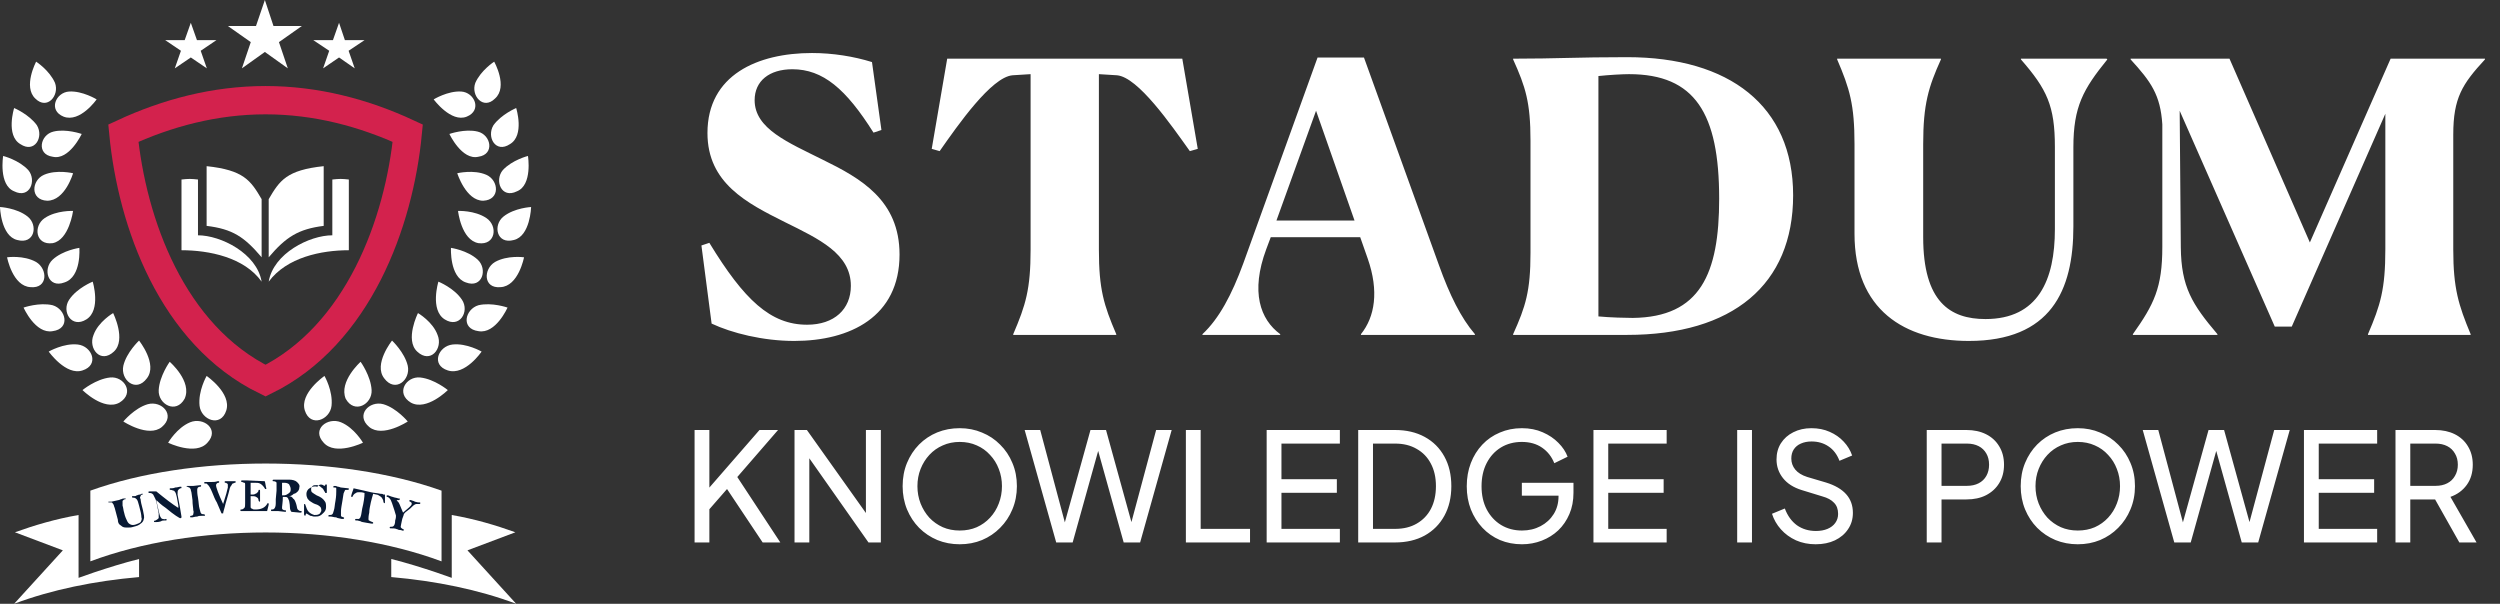 <svg width="265" height="64" viewBox="0 0 265 64" fill="none" xmlns="http://www.w3.org/2000/svg">
<rect x="0" y="0" width="265" height="64" fill="#333333" stroke="none"/>
<path fill-rule="evenodd" clip-rule="evenodd" d="M38.475 46.928C38.475 46.928 37.559 45.345 36.143 44.762C34.728 44.179 32.979 45.512 34.311 46.928C35.56 48.343 38.475 46.928 38.475 46.928ZM34.395 39.849C34.395 39.849 35.311 41.431 35.144 43.013C34.977 44.512 32.895 45.345 32.313 43.513C31.73 41.681 34.395 39.849 34.395 39.849ZM45.97 10.534C45.97 10.534 47.469 9.618 48.885 9.702C50.301 9.785 51.134 11.7 49.468 12.367C47.803 13.033 45.97 10.534 45.97 10.534ZM52.383 6.537C52.383 6.537 50.967 7.453 50.384 8.786C49.884 10.118 51.217 11.7 52.466 10.451C53.882 9.202 52.383 6.537 52.383 6.537ZM47.636 14.199C47.636 14.199 49.301 13.616 50.634 13.949C52.05 14.282 52.466 16.364 50.717 16.614C48.968 17.03 47.636 14.199 47.636 14.199ZM54.715 11.451C54.715 11.451 53.132 12.117 52.3 13.283C51.55 14.532 52.549 16.281 54.048 15.281C55.631 14.365 54.715 11.451 54.715 11.451ZM48.469 18.363C48.469 18.363 50.218 17.946 51.55 18.529C52.883 19.112 53.049 21.194 51.217 21.277C49.385 21.277 48.469 18.363 48.469 18.363ZM55.964 16.531C55.964 16.531 54.298 16.947 53.299 18.03C52.383 19.112 53.132 21.111 54.798 20.278C56.464 19.612 55.964 16.531 55.964 16.531ZM48.552 22.36C48.552 22.36 50.301 22.277 51.55 23.11C52.799 23.942 52.549 26.024 50.717 25.775C48.885 25.442 48.552 22.36 48.552 22.36ZM56.297 21.944C56.297 21.944 54.548 22.027 53.382 22.943C52.216 23.859 52.633 25.941 54.465 25.441C56.214 25.025 56.297 21.944 56.297 21.944ZM47.803 26.274C47.803 26.274 49.551 26.524 50.634 27.523C51.717 28.523 51.134 30.605 49.385 29.939C47.636 29.356 47.803 26.274 47.803 26.274ZM55.547 27.274C55.547 27.274 53.799 27.024 52.466 27.773C51.217 28.523 51.217 30.605 53.049 30.438C54.964 30.355 55.547 27.274 55.547 27.274ZM46.47 29.855C46.47 29.855 48.136 30.521 48.968 31.771C49.801 33.02 48.718 34.852 47.136 33.853C45.554 32.853 46.47 29.855 46.47 29.855ZM53.798 32.603C53.798 32.603 52.133 32.02 50.717 32.354C49.301 32.77 48.802 34.852 50.717 35.102C52.549 35.435 53.798 32.603 53.798 32.603ZM44.305 33.186C44.305 33.186 45.887 34.102 46.387 35.518C46.97 36.934 45.637 38.6 44.221 37.267C42.889 36.018 44.305 33.186 44.305 33.186ZM51.05 37.267C51.05 37.267 49.468 36.351 47.969 36.518C46.47 36.684 45.637 38.683 47.469 39.266C49.301 39.849 51.05 37.267 51.05 37.267ZM41.557 36.101C41.557 36.101 42.889 37.35 43.222 38.766C43.555 40.265 41.89 41.681 40.724 40.099C39.558 38.599 41.557 36.101 41.557 36.101ZM47.469 41.348C47.469 41.348 46.054 40.182 44.555 40.015C43.056 39.849 41.89 41.681 43.555 42.68C45.221 43.596 47.469 41.348 47.469 41.348ZM38.225 38.35C38.225 38.35 39.308 39.849 39.391 41.348C39.475 42.847 37.559 43.929 36.643 42.264C35.894 40.432 38.225 38.35 38.225 38.35ZM43.222 44.679C43.222 44.679 42.056 43.263 40.641 42.847C39.142 42.43 37.642 44.013 39.141 45.262C40.557 46.428 43.222 44.679 43.222 44.679Z" fill="white"/>
<path fill-rule="evenodd" clip-rule="evenodd" d="M17.822 46.928C17.822 46.928 18.738 45.345 20.154 44.762C21.569 44.179 23.318 45.512 21.986 46.928C20.736 48.343 17.822 46.928 17.822 46.928ZM21.902 39.849C21.902 39.849 20.986 41.431 21.153 43.013C21.32 44.512 23.401 45.345 23.984 43.513C24.567 41.681 21.902 39.849 21.902 39.849ZM10.243 10.534C10.243 10.534 8.744 9.618 7.329 9.702C5.913 9.785 5.08 11.7 6.746 12.367C8.494 13.033 10.243 10.534 10.243 10.534ZM3.831 6.537C3.831 6.537 5.247 7.453 5.83 8.786C6.329 10.118 4.997 11.7 3.748 10.451C2.415 9.202 3.831 6.537 3.831 6.537ZM8.661 14.199C8.661 14.199 6.995 13.616 5.663 13.949C4.247 14.282 3.831 16.364 5.58 16.614C7.329 17.03 8.661 14.199 8.661 14.199ZM1.499 11.451C1.499 11.451 3.081 12.117 3.914 13.283C4.664 14.532 3.664 16.281 2.165 15.281C0.583 14.365 1.499 11.451 1.499 11.451ZM7.745 18.363C7.745 18.363 5.996 17.946 4.664 18.529C3.331 19.112 3.165 21.194 4.997 21.277C6.912 21.277 7.745 18.363 7.745 18.363ZM0.333 16.531C0.333 16.531 1.999 16.947 2.998 18.03C3.914 19.112 3.165 21.111 1.499 20.278C-0.167 19.612 0.333 16.531 0.333 16.531ZM7.745 22.36C7.745 22.36 5.996 22.277 4.747 23.11C3.498 23.942 3.748 26.024 5.58 25.775C7.329 25.442 7.745 22.36 7.745 22.36ZM0 21.944C0 21.944 1.749 22.027 2.915 22.943C4.081 23.859 3.664 25.941 1.832 25.441C0.083 25.025 0 21.944 0 21.944ZM8.411 26.274C8.411 26.274 6.662 26.524 5.58 27.523C4.497 28.523 5.08 30.605 6.829 29.939C8.661 29.356 8.411 26.274 8.411 26.274ZM0.75 27.274C0.75 27.274 2.498 27.024 3.831 27.773C5.08 28.523 5.08 30.605 3.248 30.438C1.332 30.355 0.75 27.274 0.75 27.274ZM9.827 29.855C9.827 29.855 8.161 30.521 7.329 31.771C6.496 33.02 7.578 34.852 9.161 33.853C10.743 32.853 9.827 29.855 9.827 29.855ZM2.498 32.603C2.498 32.603 4.164 32.02 5.58 32.354C6.995 32.77 7.495 34.852 5.58 35.102C3.748 35.435 2.498 32.603 2.498 32.603ZM11.992 33.186C11.992 33.186 10.41 34.102 9.91 35.518C9.327 36.934 10.66 38.6 12.075 37.267C13.408 36.018 11.992 33.186 11.992 33.186ZM5.163 37.267C5.163 37.267 6.746 36.351 8.245 36.518C9.744 36.684 10.576 38.683 8.744 39.266C6.995 39.849 5.163 37.267 5.163 37.267ZM14.74 36.101C14.74 36.101 13.408 37.35 13.075 38.766C12.742 40.265 14.407 41.681 15.573 40.099C16.739 38.599 14.74 36.101 14.74 36.101ZM8.744 41.348C8.744 41.348 10.16 40.182 11.659 40.015C13.158 39.849 14.324 41.681 12.658 42.68C10.993 43.596 8.744 41.348 8.744 41.348ZM17.988 38.35C17.988 38.35 16.906 39.849 16.822 41.348C16.739 42.847 18.654 43.929 19.571 42.264C20.403 40.432 17.988 38.35 17.988 38.35ZM13.075 44.679C13.075 44.679 14.241 43.263 15.656 42.847C17.155 42.43 18.654 44.013 17.155 45.262C15.74 46.428 13.075 44.679 13.075 44.679Z" fill="white"/>
<path d="M28.149 40.35C37.976 35.52 42.306 23.611 43.222 14.117C38.559 11.952 33.479 10.619 28.149 10.619C22.819 10.619 17.739 11.952 13.075 14.117C13.991 23.611 18.238 35.52 28.149 40.35Z" stroke="#D3224D" stroke-width="3" stroke-miterlimit="22.926"/>
<path fill-rule="evenodd" clip-rule="evenodd" d="M54.714 64C50.717 62.501 46.22 61.585 41.473 61.169V59.254C43.138 59.67 44.721 60.17 46.22 60.669L47.885 61.252V59.42V54.59C50.3 55.006 52.549 55.672 54.631 56.422L49.551 58.337L54.714 64Z" fill="white"/>
<path fill-rule="evenodd" clip-rule="evenodd" d="M1.499 64C5.496 62.501 9.993 61.585 14.74 61.169V59.254C13.075 59.67 11.492 60.17 9.993 60.669L8.328 61.252V59.42V54.59C5.913 55.006 3.664 55.672 1.582 56.422L6.662 58.337L1.499 64Z" fill="white"/>
<path fill-rule="evenodd" clip-rule="evenodd" d="M9.577 52.008V59.503C20.487 55.422 35.81 55.422 46.803 59.503V52.008C36.06 48.177 20.237 48.177 9.577 52.008Z" fill="white"/>
<path d="M11.825 53.174L12.575 53.007C12.658 53.007 12.742 52.924 12.825 52.924C12.991 52.84 13.075 52.84 13.158 52.84C13.241 52.84 13.324 52.84 13.324 52.84C13.324 52.924 13.324 52.924 13.241 52.924C13.158 52.924 13.075 53.007 12.991 53.09C12.991 53.174 12.991 53.34 12.991 53.59C13.075 53.84 13.075 54.09 13.158 54.34C13.241 54.756 13.408 55.089 13.491 55.256C13.574 55.422 13.658 55.505 13.824 55.589C13.991 55.672 14.157 55.672 14.407 55.589C14.657 55.505 14.823 55.422 14.907 55.339C14.99 55.172 15.073 55.006 14.99 54.839C14.99 54.589 14.907 54.173 14.74 53.59C14.657 53.257 14.574 53.007 14.49 52.924C14.407 52.84 14.324 52.757 14.157 52.757C14.074 52.757 13.991 52.757 13.991 52.674C13.991 52.591 13.991 52.591 14.074 52.591C14.074 52.591 14.157 52.591 14.241 52.591C14.324 52.591 14.407 52.591 14.49 52.507C14.574 52.507 14.657 52.424 14.823 52.424C14.907 52.424 14.99 52.341 14.99 52.341C15.073 52.341 15.073 52.341 15.156 52.341C15.156 52.341 15.156 52.424 15.073 52.424C14.99 52.424 14.907 52.507 14.907 52.591C14.823 52.674 14.823 52.757 14.907 52.924C14.907 53.09 14.99 53.507 15.156 54.09C15.24 54.506 15.323 54.839 15.24 55.006C15.24 55.172 15.073 55.422 14.907 55.505C14.74 55.672 14.49 55.755 14.157 55.839C13.907 55.922 13.741 55.922 13.491 55.922C13.324 55.922 13.158 55.922 12.991 55.839C12.908 55.755 12.741 55.672 12.658 55.589C12.575 55.505 12.492 55.339 12.492 55.089L12.159 53.84C12.075 53.673 12.075 53.507 11.992 53.423C11.909 53.34 11.909 53.257 11.825 53.257C11.742 53.257 11.742 53.257 11.576 53.257C11.492 53.257 11.492 53.257 11.492 53.257C11.492 53.257 11.492 53.257 11.492 53.174C11.742 53.174 11.825 53.174 11.825 53.174ZM16.572 52.091C17.488 52.84 18.238 53.423 18.904 53.84C18.904 53.757 18.904 53.673 18.904 53.59L18.738 52.674C18.654 52.424 18.654 52.258 18.571 52.174C18.488 52.091 18.488 52.008 18.404 52.008C18.321 52.008 18.238 51.925 18.071 51.925C17.988 51.925 17.988 51.925 17.988 51.841C17.988 51.758 17.988 51.758 18.071 51.758H18.155C18.238 51.758 18.404 51.758 18.571 51.675C18.821 51.675 18.987 51.591 19.071 51.591C19.154 51.591 19.154 51.591 19.154 51.591C19.237 51.591 19.237 51.591 19.237 51.675C19.237 51.758 19.237 51.758 19.154 51.758C19.071 51.758 18.987 51.841 18.904 51.925C18.821 52.008 18.821 52.174 18.821 52.424L19.071 53.757L19.237 54.756C19.237 54.839 19.237 54.922 19.154 54.922C19.154 54.922 19.154 54.922 19.071 54.922C19.071 54.922 18.904 54.839 18.654 54.673C18.404 54.506 18.071 54.256 17.572 53.84C17.072 53.507 16.739 53.174 16.572 53.007C16.572 53.09 16.655 53.423 16.822 54.173C16.905 54.423 16.905 54.589 16.989 54.756C17.072 54.922 17.155 55.006 17.238 55.006C17.322 55.006 17.488 55.089 17.572 55.006C17.655 55.006 17.655 55.006 17.655 55.089C17.655 55.172 17.655 55.172 17.572 55.172C17.572 55.172 17.488 55.172 17.405 55.172C17.322 55.172 17.155 55.172 17.072 55.256C16.822 55.339 16.656 55.339 16.572 55.339C16.489 55.339 16.489 55.339 16.406 55.339C16.322 55.339 16.322 55.339 16.322 55.256C16.322 55.256 16.323 55.172 16.489 55.172C16.656 55.089 16.739 55.006 16.822 54.922C16.822 54.839 16.822 54.673 16.822 54.423C16.655 53.59 16.572 53.09 16.489 52.924C16.406 52.757 16.323 52.591 16.239 52.424C16.073 52.258 15.989 52.258 15.823 52.258C15.739 52.258 15.739 52.258 15.739 52.174C15.739 52.091 15.739 52.091 15.823 52.091C15.823 52.091 15.823 52.091 15.906 52.091C15.906 52.091 15.989 52.091 16.073 52.091C16.239 52.091 16.406 52.091 16.572 52.091ZM19.82 51.508C19.904 51.508 19.987 51.508 20.153 51.508C20.32 51.508 20.403 51.508 20.486 51.508L21.236 51.425C21.319 51.425 21.319 51.425 21.319 51.508C21.319 51.508 21.319 51.591 21.236 51.591C21.069 51.591 20.986 51.675 20.986 51.675C20.986 51.675 20.903 51.758 20.903 51.925C20.903 52.091 20.903 52.341 20.986 52.757C21.069 53.257 21.069 53.673 21.153 53.923C21.236 54.173 21.236 54.34 21.319 54.423C21.402 54.506 21.486 54.506 21.569 54.506C21.652 54.506 21.652 54.506 21.736 54.589C21.736 54.673 21.736 54.673 21.652 54.673H21.569C21.236 54.673 21.069 54.673 20.903 54.756C20.653 54.756 20.486 54.839 20.403 54.839C20.32 54.839 20.32 54.839 20.237 54.839C20.153 54.839 20.153 54.839 20.153 54.756C20.153 54.756 20.153 54.673 20.237 54.673C20.403 54.673 20.486 54.589 20.486 54.506C20.486 54.423 20.57 54.256 20.486 54.09C20.486 53.84 20.403 53.507 20.403 53.007C20.32 52.507 20.32 52.174 20.237 52.008C20.237 51.841 20.153 51.758 20.07 51.675C19.987 51.675 19.904 51.591 19.82 51.591C19.737 51.591 19.737 51.591 19.82 51.508C19.737 51.508 19.737 51.508 19.82 51.508ZM23.651 54.423H23.484L22.985 53.257C22.818 53.007 22.652 52.591 22.485 52.174C22.319 51.758 22.152 51.508 22.069 51.425C21.985 51.342 21.985 51.342 21.902 51.258C21.902 51.258 21.819 51.258 21.736 51.258C21.652 51.258 21.652 51.258 21.652 51.175C21.652 51.092 21.652 51.092 21.736 51.092H22.402C22.652 51.092 22.818 51.092 23.068 51.008C23.151 51.008 23.151 51.008 23.151 51.008C23.235 51.008 23.235 51.008 23.235 51.092C23.235 51.092 23.235 51.175 23.151 51.175C22.985 51.175 22.901 51.342 22.901 51.425C22.901 51.675 23.151 52.341 23.651 53.423C23.734 53.09 23.901 52.674 23.984 52.341L24.151 51.675C24.151 51.591 24.151 51.508 24.151 51.425C24.151 51.342 24.151 51.258 24.067 51.258C23.984 51.175 23.984 51.175 23.901 51.175C23.817 51.175 23.818 51.175 23.818 51.092C23.818 51.008 23.817 51.008 23.901 51.008C23.984 51.008 23.984 51.008 24.067 51.008C24.234 51.008 24.317 51.008 24.401 51.008C24.484 51.008 24.65 51.008 24.734 51.008C24.817 51.008 24.817 51.008 24.9 51.008C24.983 51.008 24.983 51.008 24.983 51.092C24.983 51.092 24.983 51.175 24.9 51.175C24.817 51.175 24.734 51.258 24.65 51.258C24.567 51.342 24.567 51.425 24.484 51.508C24.401 51.591 24.317 51.841 24.234 52.258L23.901 53.423C23.817 53.84 23.651 54.256 23.651 54.423ZM28.065 51.008C28.148 51.258 28.148 51.508 28.231 51.758C28.231 51.841 28.231 51.841 28.148 51.841C28.148 51.841 28.065 51.841 28.065 51.758C27.898 51.508 27.732 51.342 27.565 51.258C27.399 51.175 27.232 51.175 26.982 51.175C26.816 51.175 26.732 51.175 26.566 51.175C26.566 51.425 26.566 51.758 26.566 52.091C26.566 52.174 26.566 52.258 26.566 52.424H26.732C26.816 52.424 26.982 52.424 27.066 52.341C27.149 52.341 27.232 52.258 27.315 52.174C27.399 52.091 27.399 52.008 27.399 52.008C27.399 51.924 27.399 51.925 27.482 51.925C27.565 51.925 27.565 51.924 27.565 52.008C27.565 52.091 27.565 52.424 27.565 52.924C27.565 53.007 27.565 53.09 27.565 53.09C27.565 53.174 27.565 53.174 27.482 53.174C27.482 53.174 27.399 53.09 27.399 53.007C27.399 52.84 27.315 52.757 27.149 52.674C27.066 52.591 26.816 52.591 26.566 52.591C26.566 52.84 26.566 53.007 26.566 53.09C26.566 53.423 26.566 53.673 26.566 53.757C26.566 53.84 26.649 53.923 26.732 53.923C26.816 54.007 26.899 54.006 27.066 54.006C27.648 54.006 28.065 53.84 28.315 53.423C28.315 53.34 28.398 53.34 28.398 53.34C28.481 53.34 28.481 53.34 28.481 53.423V53.507L28.315 54.173H27.399C27.149 54.173 26.899 54.173 26.732 54.173C26.483 54.173 26.316 54.173 26.233 54.173C26.066 54.173 25.9 54.173 25.65 54.173H25.566C25.483 54.173 25.483 54.173 25.483 54.09C25.483 54.006 25.483 54.006 25.566 54.006C25.733 54.006 25.816 53.923 25.899 53.84C25.983 53.757 25.983 53.59 25.983 53.34V52.091C25.983 51.675 25.983 51.425 25.983 51.342C25.983 51.258 25.983 51.175 25.899 51.175C25.816 51.175 25.733 51.092 25.65 51.092C25.567 51.092 25.566 51.092 25.566 51.008C25.566 50.925 25.567 50.925 25.65 50.925H26.233L28.065 51.008ZM30.563 52.591C30.813 52.591 30.98 52.674 31.063 52.84C31.23 52.924 31.313 53.174 31.396 53.423C31.479 53.673 31.479 53.923 31.563 54.006C31.646 54.09 31.729 54.173 31.896 54.173C31.979 54.173 31.979 54.173 31.979 54.256C31.979 54.34 31.896 54.34 31.812 54.34L30.896 54.256C30.813 54.173 30.73 54.006 30.73 53.757C30.73 53.423 30.646 53.174 30.646 53.09C30.563 52.924 30.563 52.84 30.48 52.757C30.397 52.674 30.313 52.674 30.147 52.674C30.147 52.674 30.064 52.674 29.98 52.674C29.98 53.257 29.897 53.59 29.897 53.757C29.897 53.923 29.897 54.006 29.98 54.006C30.064 54.09 30.147 54.09 30.23 54.09C30.313 54.09 30.313 54.09 30.313 54.173C30.313 54.256 30.313 54.256 30.23 54.256L29.481 54.173C29.397 54.173 29.231 54.173 29.064 54.173C28.898 54.173 28.814 54.173 28.814 54.173C28.731 54.173 28.731 54.173 28.731 54.09C28.731 54.006 28.731 54.006 28.814 54.006C28.898 54.006 28.981 54.007 29.064 53.923C29.148 53.84 29.231 53.673 29.231 53.34V52.924L29.314 52.008C29.314 51.591 29.314 51.258 29.314 51.175C29.314 51.092 29.148 51.008 28.981 51.008C28.898 51.008 28.898 51.008 28.898 50.925C28.898 50.842 28.981 50.842 29.064 50.842C29.564 50.842 29.897 50.842 30.23 50.842C30.397 50.842 30.48 50.842 30.646 50.842C30.98 50.842 31.313 50.925 31.479 51.092C31.646 51.258 31.812 51.425 31.729 51.675C31.729 51.841 31.646 52.008 31.563 52.091C31.479 52.174 31.313 52.341 31.146 52.341C30.896 52.591 30.73 52.591 30.563 52.591ZM29.897 52.507C29.98 52.507 29.98 52.507 29.98 52.507C30.147 52.507 30.23 52.507 30.397 52.424C30.563 52.341 30.646 52.258 30.73 52.174C30.813 52.091 30.813 51.925 30.813 51.841C30.813 51.675 30.73 51.508 30.646 51.342C30.563 51.258 30.397 51.175 30.147 51.175C30.064 51.175 29.98 51.175 29.897 51.175V52.507ZM34.394 51.508L34.477 51.425C34.477 51.342 34.561 51.342 34.561 51.342C34.644 51.342 34.644 51.425 34.644 51.425V52.091V52.174C34.644 52.258 34.644 52.258 34.561 52.258H34.477C34.477 52.258 34.477 52.174 34.394 52.091C34.311 51.924 34.227 51.758 34.061 51.675C33.894 51.508 33.728 51.425 33.561 51.425C33.395 51.425 33.228 51.425 33.145 51.508C33.062 51.591 32.978 51.675 32.978 51.841C32.978 51.925 32.978 52.091 33.062 52.174C33.145 52.258 33.311 52.341 33.561 52.507C33.978 52.674 34.227 52.841 34.394 53.09C34.561 53.257 34.561 53.507 34.561 53.757C34.561 54.006 34.477 54.173 34.311 54.34C34.144 54.506 34.061 54.589 33.894 54.673C33.728 54.756 33.561 54.756 33.311 54.756C33.145 54.756 33.062 54.673 32.895 54.673C32.728 54.589 32.645 54.506 32.479 54.423C32.479 54.423 32.395 54.506 32.395 54.589C32.395 54.673 32.312 54.673 32.312 54.673C32.312 54.673 32.229 54.589 32.229 54.506V53.59V53.507C32.229 53.423 32.229 53.423 32.312 53.423C32.312 53.423 32.395 53.507 32.395 53.59C32.479 53.84 32.562 54.09 32.728 54.256C32.895 54.423 33.062 54.506 33.311 54.589C33.478 54.589 33.645 54.589 33.811 54.506C33.978 54.423 33.978 54.256 34.061 54.173C34.061 54.006 34.061 53.923 33.978 53.757C33.894 53.673 33.728 53.507 33.395 53.423C33.145 53.34 32.978 53.174 32.812 53.09C32.728 53.007 32.562 52.84 32.562 52.757C32.479 52.591 32.479 52.424 32.479 52.341C32.479 52.091 32.645 51.841 32.812 51.758C33.062 51.591 33.311 51.508 33.645 51.591C33.894 51.258 34.144 51.342 34.394 51.508ZM35.477 51.508C35.56 51.508 35.643 51.508 35.81 51.591C35.976 51.591 36.06 51.675 36.143 51.675L36.892 51.758C36.976 51.758 36.976 51.758 36.976 51.841C36.976 51.841 36.976 51.925 36.892 51.925C36.726 51.925 36.643 51.925 36.643 51.925C36.559 51.925 36.559 52.008 36.476 52.174C36.393 52.258 36.393 52.591 36.309 53.007C36.226 53.507 36.143 53.923 36.143 54.173C36.143 54.423 36.143 54.589 36.143 54.673C36.143 54.756 36.226 54.756 36.393 54.839C36.476 54.839 36.476 54.839 36.476 54.922C36.476 55.006 36.393 55.006 36.309 55.006H36.226C35.893 54.922 35.727 54.922 35.643 54.839C35.393 54.839 35.227 54.756 35.06 54.756C34.977 54.756 34.977 54.756 34.894 54.756C34.81 54.756 34.81 54.756 34.81 54.673C34.81 54.673 34.81 54.589 34.894 54.589C35.06 54.589 35.144 54.589 35.227 54.506C35.31 54.423 35.31 54.34 35.393 54.09C35.477 53.84 35.477 53.507 35.56 53.09C35.643 52.591 35.643 52.258 35.643 52.091C35.643 51.924 35.643 51.841 35.643 51.758C35.643 51.675 35.56 51.675 35.393 51.675C35.31 51.675 35.31 51.591 35.31 51.591C35.393 51.508 35.477 51.508 35.477 51.508ZM37.475 51.758C38.308 51.924 38.891 52.091 39.307 52.174C39.641 52.258 39.974 52.258 40.307 52.341C40.473 52.341 40.557 52.341 40.64 52.424C40.64 52.424 40.723 52.424 40.806 52.424C40.806 52.507 40.806 52.591 40.806 52.84V53.257C40.806 53.34 40.723 53.34 40.723 53.34C40.723 53.34 40.64 53.257 40.64 53.174C40.64 53.007 40.557 52.924 40.473 52.757C40.39 52.674 40.307 52.591 40.14 52.507C40.057 52.424 39.807 52.424 39.557 52.341C39.474 52.591 39.391 52.924 39.307 53.257C39.224 53.673 39.141 54.007 39.141 54.34C39.058 54.673 39.058 54.922 39.058 55.006C39.058 55.089 39.058 55.172 39.141 55.172C39.224 55.256 39.307 55.256 39.474 55.339C39.557 55.339 39.557 55.422 39.557 55.422C39.557 55.505 39.557 55.505 39.474 55.505H39.391L38.891 55.422C38.475 55.339 38.308 55.339 38.225 55.256L37.892 55.172C37.892 55.172 37.809 55.172 37.725 55.172C37.725 55.172 37.642 55.172 37.642 55.089C37.642 55.006 37.725 55.006 37.725 55.006C37.892 55.006 37.975 55.006 38.058 55.006C38.142 54.922 38.225 54.839 38.225 54.756C38.308 54.589 38.308 54.34 38.391 53.923C38.558 53.257 38.641 52.674 38.641 52.258C38.392 52.174 38.225 52.174 38.058 52.174C37.975 52.174 37.809 52.174 37.725 52.258C37.559 52.341 37.475 52.424 37.392 52.591C37.392 52.674 37.309 52.674 37.309 52.674C37.226 52.674 37.225 52.674 37.225 52.591C37.225 52.591 37.226 52.507 37.309 52.258C37.392 52.008 37.475 51.841 37.475 51.758ZM42.722 54.34C43.305 53.84 43.638 53.59 43.638 53.423V53.34C43.638 53.257 43.555 53.257 43.471 53.174C43.388 53.174 43.388 53.09 43.388 53.09C43.388 53.007 43.471 53.007 43.471 53.007C43.471 53.007 43.471 53.007 43.555 53.007C43.721 53.09 43.888 53.09 43.971 53.174C44.054 53.174 44.221 53.257 44.388 53.257H44.471C44.554 53.257 44.554 53.257 44.554 53.34C44.554 53.34 44.554 53.423 44.471 53.423C44.388 53.423 44.221 53.423 44.138 53.423C44.054 53.423 43.888 53.507 43.721 53.673C43.555 53.84 43.388 54.006 43.138 54.173C42.889 54.34 42.805 54.506 42.805 54.506C42.805 54.589 42.722 54.756 42.639 55.006C42.555 55.422 42.472 55.755 42.472 55.839C42.472 55.922 42.555 56.005 42.722 56.088C42.805 56.088 42.805 56.172 42.805 56.172C42.805 56.255 42.722 56.255 42.722 56.255C42.639 56.255 42.555 56.172 42.306 56.172C42.222 56.172 42.139 56.088 42.056 56.088C41.889 56.005 41.723 56.005 41.473 56.005C41.389 56.005 41.389 56.005 41.389 56.005C41.306 56.005 41.306 55.922 41.306 55.922C41.306 55.922 41.306 55.839 41.389 55.839C41.556 55.839 41.639 55.839 41.723 55.755C41.806 55.672 41.889 55.505 41.889 55.172C41.972 54.922 41.972 54.756 41.972 54.673C41.972 54.589 41.889 54.423 41.806 54.09C41.723 53.84 41.639 53.59 41.556 53.34C41.473 53.09 41.389 52.924 41.306 52.84C41.223 52.757 41.14 52.674 41.056 52.674C40.973 52.674 40.973 52.591 40.973 52.591C40.973 52.507 41.056 52.507 41.056 52.507H41.14C41.389 52.591 41.556 52.674 41.639 52.674C41.806 52.757 42.056 52.757 42.222 52.84C42.306 52.84 42.306 52.84 42.306 52.84C42.389 52.84 42.389 52.84 42.389 52.924L42.306 53.007C42.139 53.007 42.056 53.007 42.056 53.09C42.306 53.174 42.389 53.59 42.722 54.34Z" fill="#081933"/>
<path fill-rule="evenodd" clip-rule="evenodd" d="M28.076 0L28.988 2.754H32L29.568 4.465L30.508 7.245L28.076 5.507L25.643 7.245L26.583 4.465L24.151 2.754H27.136L28.076 0Z" fill="white"/>
<path fill-rule="evenodd" clip-rule="evenodd" d="M35.939 2.416L36.558 4.254H38.642L36.952 5.382L37.6 7.246L35.939 6.091L34.249 7.246L34.897 5.382L33.208 4.254H35.291L35.939 2.416Z" fill="white"/>
<path fill-rule="evenodd" clip-rule="evenodd" d="M20.226 2.416L20.877 4.254H22.943L21.274 5.382L21.924 7.246L20.226 6.091L18.528 7.246L19.179 5.382L17.509 4.254H19.576L20.226 2.416Z" fill="white"/>
<path fill-rule="evenodd" clip-rule="evenodd" d="M27.732 29.855C27.233 26.858 23.402 24.942 20.986 24.942V19.029C20.237 18.946 19.987 18.946 19.238 19.029V26.524C22.152 26.524 25.9 27.274 27.732 29.855Z" fill="white"/>
<path fill-rule="evenodd" clip-rule="evenodd" d="M28.482 29.855C28.981 26.858 32.812 24.942 35.227 24.942V19.029C35.977 18.946 36.227 18.946 36.976 19.029V26.524C34.061 26.524 30.397 27.274 28.482 29.855Z" fill="white"/>
<path fill-rule="evenodd" clip-rule="evenodd" d="M27.732 27.274V21.111C26.566 19.112 25.816 18.03 21.902 17.613V23.943C24.651 24.276 25.9 25.108 27.732 27.274Z" fill="white"/>
<path fill-rule="evenodd" clip-rule="evenodd" d="M28.482 27.274V21.111C29.648 19.112 30.397 18.03 34.311 17.613V23.943C31.646 24.276 30.314 25.108 28.482 27.274Z" fill="white"/>
<path d="M92.431 6.58L93.431 13.78L92.591 14.06C89.671 9.42 87.231 7.34 83.991 7.34C81.551 7.34 79.991 8.58 79.991 10.62C79.991 13.66 83.551 15.1 87.231 16.94C91.231 18.9 95.351 21.22 95.351 26.98C95.351 33.58 90.111 36.14 84.191 36.14C80.871 36.14 77.551 35.3 75.431 34.3L74.351 26.02L75.191 25.74C78.871 31.78 81.671 34.42 85.551 34.42C88.431 34.42 90.191 32.78 90.191 30.3C90.191 26.9 86.831 25.34 83.191 23.54C79.191 21.54 74.991 19.42 74.991 14.1C74.991 7.94 80.311 5.62 86.071 5.62C88.271 5.62 90.511 5.98 92.431 6.58ZM118.323 35.42V35.5H107.403V35.42C108.723 32.34 109.243 30.66 109.243 26.46V7.86L107.323 7.98C105.083 8.18 101.563 13.22 99.603 16.02L98.763 15.78L100.403 6.22H125.323L126.963 15.78L126.123 16.02C124.123 13.22 120.643 8.18 118.403 7.98L116.483 7.86V26.46C116.483 30.66 117.003 32.34 118.323 35.42ZM135.701 35.5H127.461V35.42C129.221 33.78 130.581 31.22 131.781 27.94L139.661 6.1H144.581L152.541 28.14C153.661 31.26 154.861 33.7 156.341 35.42V35.5H144.261V35.42C145.741 33.58 146.181 30.86 144.981 27.42L144.181 25.14H134.701L134.221 26.42C132.541 30.94 133.581 33.86 135.701 35.42V35.5ZM135.301 23.38H143.581L139.501 11.74L135.301 23.38ZM160.392 35.5V35.42C161.712 32.5 162.232 30.86 162.232 26.82V14.9C162.232 10.86 161.712 9.22 160.392 6.3V6.22C165.112 6.22 167.072 6.06 172.472 6.06C183.312 6.06 190.072 11.22 190.072 20.7C190.072 30.18 183.672 35.5 172.472 35.5H160.392ZM182.232 21.06C182.232 12.02 179.672 7.86 172.672 7.86C171.992 7.86 170.552 7.94 169.432 8.06V33.54C170.672 33.66 172.392 33.7 173.072 33.7C180.232 33.62 182.232 29.02 182.232 21.06ZM208.698 36.14C201.858 36.14 196.578 32.82 196.578 24.78V15.3C196.578 11.06 196.058 9.38 194.738 6.3V6.22H205.738V6.3C204.418 9.22 203.858 11.06 203.858 15.26V25.14C203.858 31.98 206.698 33.82 210.458 33.82C216.058 33.82 217.818 29.66 217.818 24.3V15.58C217.818 11.22 216.978 9.46 214.218 6.3V6.22H223.298L223.378 6.3C220.818 9.46 219.778 11.3 219.778 15.62V24.02C219.778 30.82 217.378 36.14 208.698 36.14ZM251.006 35.5V35.42C252.326 32.34 252.846 30.66 252.846 26.42V12.06L242.926 34.62H241.126L231.046 11.74L231.166 26.22C231.206 30.42 232.366 32.26 235.046 35.42V35.5H226.086V35.42C228.326 32.26 229.206 30.5 229.206 26.18V13.18C229.006 10.06 228.006 8.66 225.846 6.3V6.22H236.326L244.846 25.7L253.406 6.22H263.406V6.3C261.006 8.9 260.046 10.38 260.046 14.26V26.46C260.046 30.58 260.606 32.34 261.886 35.42V35.5H251.006Z" fill="white"/>
<path d="M73.625 57.5V45.58H75.193V52.284L74.809 52.124L80.505 45.58H82.473L77.689 51.1L77.769 49.98L82.713 57.5H80.841L77.065 51.836L75.193 53.98V57.5H73.625ZM84.219 57.5V45.58H85.531L92.379 55.212L91.787 55.276V45.58H93.371V57.5H92.059L85.243 47.804L85.787 47.74V57.5H84.219ZM101.727 57.692C100.885 57.692 100.095 57.543 99.359 57.244C98.623 56.935 97.978 56.503 97.423 55.948C96.879 55.393 96.453 54.743 96.143 53.996C95.834 53.239 95.679 52.417 95.679 51.532C95.679 50.636 95.834 49.815 96.143 49.068C96.453 48.321 96.879 47.671 97.423 47.116C97.978 46.561 98.618 46.135 99.343 45.836C100.079 45.537 100.874 45.388 101.727 45.388C102.581 45.388 103.37 45.543 104.095 45.852C104.831 46.151 105.471 46.577 106.015 47.132C106.57 47.676 107.002 48.321 107.311 49.068C107.631 49.815 107.791 50.636 107.791 51.532C107.791 52.417 107.631 53.239 107.311 53.996C107.002 54.743 106.57 55.393 106.015 55.948C105.471 56.503 104.831 56.935 104.095 57.244C103.37 57.543 102.581 57.692 101.727 57.692ZM101.727 56.236C102.389 56.236 102.991 56.119 103.535 55.884C104.079 55.639 104.549 55.303 104.943 54.876C105.349 54.439 105.658 53.937 105.871 53.372C106.095 52.796 106.207 52.183 106.207 51.532C106.207 50.881 106.095 50.273 105.871 49.708C105.658 49.143 105.349 48.647 104.943 48.22C104.549 47.783 104.079 47.447 103.535 47.212C102.991 46.967 102.389 46.844 101.727 46.844C101.077 46.844 100.479 46.967 99.935 47.212C99.391 47.447 98.916 47.783 98.511 48.22C98.117 48.647 97.807 49.143 97.583 49.708C97.359 50.273 97.247 50.881 97.247 51.532C97.247 52.183 97.359 52.796 97.583 53.372C97.807 53.937 98.117 54.439 98.511 54.876C98.916 55.303 99.391 55.639 99.935 55.884C100.479 56.119 101.077 56.236 101.727 56.236ZM111.958 57.5L108.614 45.58H110.262L113.062 56.076H112.678L115.59 45.58H117.238L120.134 56.076H119.734L122.55 45.58H124.198L120.854 57.5H119.11L116.198 47.052H116.614L113.702 57.5H111.958ZM125.703 57.5V45.58H127.271V56.06H132.503V57.5H125.703ZM134.266 57.5V45.58H142.026V47.02H135.834V50.796H141.706V52.236H135.834V56.06H142.026V57.5H134.266ZM143.969 57.5V45.58H147.873C149.078 45.58 150.129 45.825 151.025 46.316C151.921 46.807 152.614 47.5 153.105 48.396C153.595 49.281 153.841 50.327 153.841 51.532C153.841 52.727 153.595 53.772 153.105 54.668C152.614 55.564 151.921 56.263 151.025 56.764C150.129 57.255 149.078 57.5 147.873 57.5H143.969ZM145.537 56.06H147.889C148.774 56.06 149.537 55.873 150.177 55.5C150.827 55.127 151.329 54.604 151.681 53.932C152.033 53.249 152.209 52.449 152.209 51.532C152.209 50.604 152.027 49.804 151.665 49.132C151.313 48.46 150.811 47.943 150.161 47.58C149.521 47.207 148.763 47.02 147.889 47.02H145.537V56.06ZM161.332 57.692C160.489 57.692 159.711 57.543 158.996 57.244C158.281 56.935 157.663 56.503 157.14 55.948C156.617 55.393 156.207 54.743 155.908 53.996C155.62 53.249 155.476 52.433 155.476 51.548C155.476 50.652 155.62 49.831 155.908 49.084C156.196 48.337 156.601 47.687 157.124 47.132C157.647 46.577 158.265 46.151 158.98 45.852C159.695 45.543 160.473 45.388 161.316 45.388C162.137 45.388 162.873 45.532 163.524 45.82C164.185 46.108 164.74 46.481 165.188 46.94C165.647 47.399 165.972 47.889 166.164 48.412L164.756 49.1C164.479 48.407 164.047 47.857 163.46 47.452C162.873 47.047 162.159 46.844 161.316 46.844C160.484 46.844 159.743 47.041 159.092 47.436C158.452 47.831 157.951 48.38 157.588 49.084C157.225 49.788 157.044 50.609 157.044 51.548C157.044 52.476 157.225 53.292 157.588 53.996C157.961 54.7 158.468 55.249 159.108 55.644C159.759 56.039 160.5 56.236 161.332 56.236C162.057 56.236 162.713 56.081 163.3 55.772C163.887 55.463 164.351 55.036 164.692 54.492C165.033 53.948 165.204 53.319 165.204 52.604V51.868L165.924 52.54H161.316V51.18H166.788V52.236C166.788 53.068 166.644 53.82 166.356 54.492C166.068 55.164 165.673 55.74 165.172 56.22C164.671 56.689 164.089 57.052 163.428 57.308C162.767 57.564 162.068 57.692 161.332 57.692ZM168.906 57.5V45.58H176.666V47.02H170.474V50.796H176.346V52.236H170.474V56.06H176.666V57.5H168.906ZM184.141 57.5V45.58H185.709V57.5H184.141ZM192.455 57.692C191.698 57.692 191.005 57.553 190.375 57.276C189.746 56.988 189.213 56.599 188.775 56.108C188.338 55.617 188.023 55.068 187.831 54.46L189.191 53.9C189.479 54.668 189.906 55.26 190.471 55.676C191.047 56.081 191.719 56.284 192.487 56.284C192.957 56.284 193.367 56.209 193.719 56.06C194.071 55.911 194.343 55.703 194.535 55.436C194.738 55.159 194.839 54.839 194.839 54.476C194.839 53.975 194.695 53.58 194.407 53.292C194.13 52.993 193.719 52.769 193.175 52.62L190.983 51.948C190.119 51.681 189.458 51.26 188.999 50.684C188.541 50.108 188.311 49.447 188.311 48.7C188.311 48.049 188.466 47.479 188.775 46.988C189.095 46.487 189.533 46.097 190.087 45.82C190.653 45.532 191.293 45.388 192.007 45.388C192.722 45.388 193.367 45.516 193.943 45.772C194.53 46.028 195.026 46.375 195.431 46.812C195.837 47.239 196.135 47.729 196.327 48.284L194.983 48.844C194.727 48.172 194.343 47.665 193.831 47.324C193.319 46.972 192.717 46.796 192.023 46.796C191.597 46.796 191.218 46.871 190.887 47.02C190.567 47.159 190.317 47.367 190.135 47.644C189.965 47.911 189.879 48.231 189.879 48.604C189.879 49.041 190.018 49.431 190.295 49.772C190.573 50.113 190.994 50.375 191.559 50.556L193.559 51.148C194.498 51.436 195.207 51.847 195.687 52.38C196.167 52.913 196.407 53.575 196.407 54.364C196.407 55.015 196.237 55.591 195.895 56.092C195.565 56.593 195.101 56.988 194.503 57.276C193.917 57.553 193.234 57.692 192.455 57.692ZM204.234 57.5V45.58H208.442C209.232 45.58 209.925 45.729 210.522 46.028C211.12 46.327 211.584 46.753 211.914 47.308C212.256 47.863 212.426 48.513 212.426 49.26C212.426 50.007 212.256 50.657 211.914 51.212C211.584 51.756 211.12 52.183 210.522 52.492C209.936 52.791 209.242 52.94 208.442 52.94H205.802V57.5H204.234ZM205.802 51.5H208.49C208.97 51.5 209.386 51.409 209.738 51.228C210.09 51.047 210.362 50.785 210.554 50.444C210.746 50.103 210.842 49.708 210.842 49.26C210.842 48.801 210.746 48.407 210.554 48.076C210.362 47.735 210.09 47.473 209.738 47.292C209.386 47.111 208.97 47.02 208.49 47.02H205.802V51.5ZM220.243 57.692C219.4 57.692 218.611 57.543 217.875 57.244C217.139 56.935 216.493 56.503 215.939 55.948C215.395 55.393 214.968 54.743 214.659 53.996C214.349 53.239 214.195 52.417 214.195 51.532C214.195 50.636 214.349 49.815 214.659 49.068C214.968 48.321 215.395 47.671 215.939 47.116C216.493 46.561 217.133 46.135 217.859 45.836C218.595 45.537 219.389 45.388 220.243 45.388C221.096 45.388 221.885 45.543 222.611 45.852C223.347 46.151 223.987 46.577 224.531 47.132C225.085 47.676 225.517 48.321 225.827 49.068C226.147 49.815 226.307 50.636 226.307 51.532C226.307 52.417 226.147 53.239 225.827 53.996C225.517 54.743 225.085 55.393 224.531 55.948C223.987 56.503 223.347 56.935 222.611 57.244C221.885 57.543 221.096 57.692 220.243 57.692ZM220.243 56.236C220.904 56.236 221.507 56.119 222.051 55.884C222.595 55.639 223.064 55.303 223.459 54.876C223.864 54.439 224.173 53.937 224.387 53.372C224.611 52.796 224.723 52.183 224.723 51.532C224.723 50.881 224.611 50.273 224.387 49.708C224.173 49.143 223.864 48.647 223.459 48.22C223.064 47.783 222.595 47.447 222.051 47.212C221.507 46.967 220.904 46.844 220.243 46.844C219.592 46.844 218.995 46.967 218.451 47.212C217.907 47.447 217.432 47.783 217.027 48.22C216.632 48.647 216.323 49.143 216.099 49.708C215.875 50.273 215.763 50.881 215.763 51.532C215.763 52.183 215.875 52.796 216.099 53.372C216.323 53.937 216.632 54.439 217.027 54.876C217.432 55.303 217.907 55.639 218.451 55.884C218.995 56.119 219.592 56.236 220.243 56.236ZM230.473 57.5L227.129 45.58H228.777L231.577 56.076H231.193L234.105 45.58H235.753L238.649 56.076H238.249L241.065 45.58H242.713L239.369 57.5H237.625L234.713 47.052H235.129L232.217 57.5H230.473ZM244.219 57.5V45.58H251.979V47.02H245.787V50.796H251.659V52.236H245.787V56.06H251.979V57.5H244.219ZM253.922 57.5V45.58H258.13C258.919 45.58 259.612 45.729 260.21 46.028C260.807 46.327 261.271 46.753 261.602 47.308C261.943 47.863 262.114 48.513 262.114 49.26C262.114 50.103 261.9 50.817 261.474 51.404C261.047 51.991 260.471 52.412 259.746 52.668L262.514 57.5H260.69L257.778 52.332L258.818 52.94H255.49V57.5H253.922ZM255.49 51.5H258.178C258.647 51.5 259.058 51.409 259.41 51.228C259.762 51.047 260.034 50.785 260.226 50.444C260.428 50.103 260.53 49.708 260.53 49.26C260.53 48.801 260.428 48.407 260.226 48.076C260.034 47.735 259.762 47.473 259.41 47.292C259.058 47.111 258.647 47.02 258.178 47.02H255.49V51.5Z" fill="white"/>
</svg>
